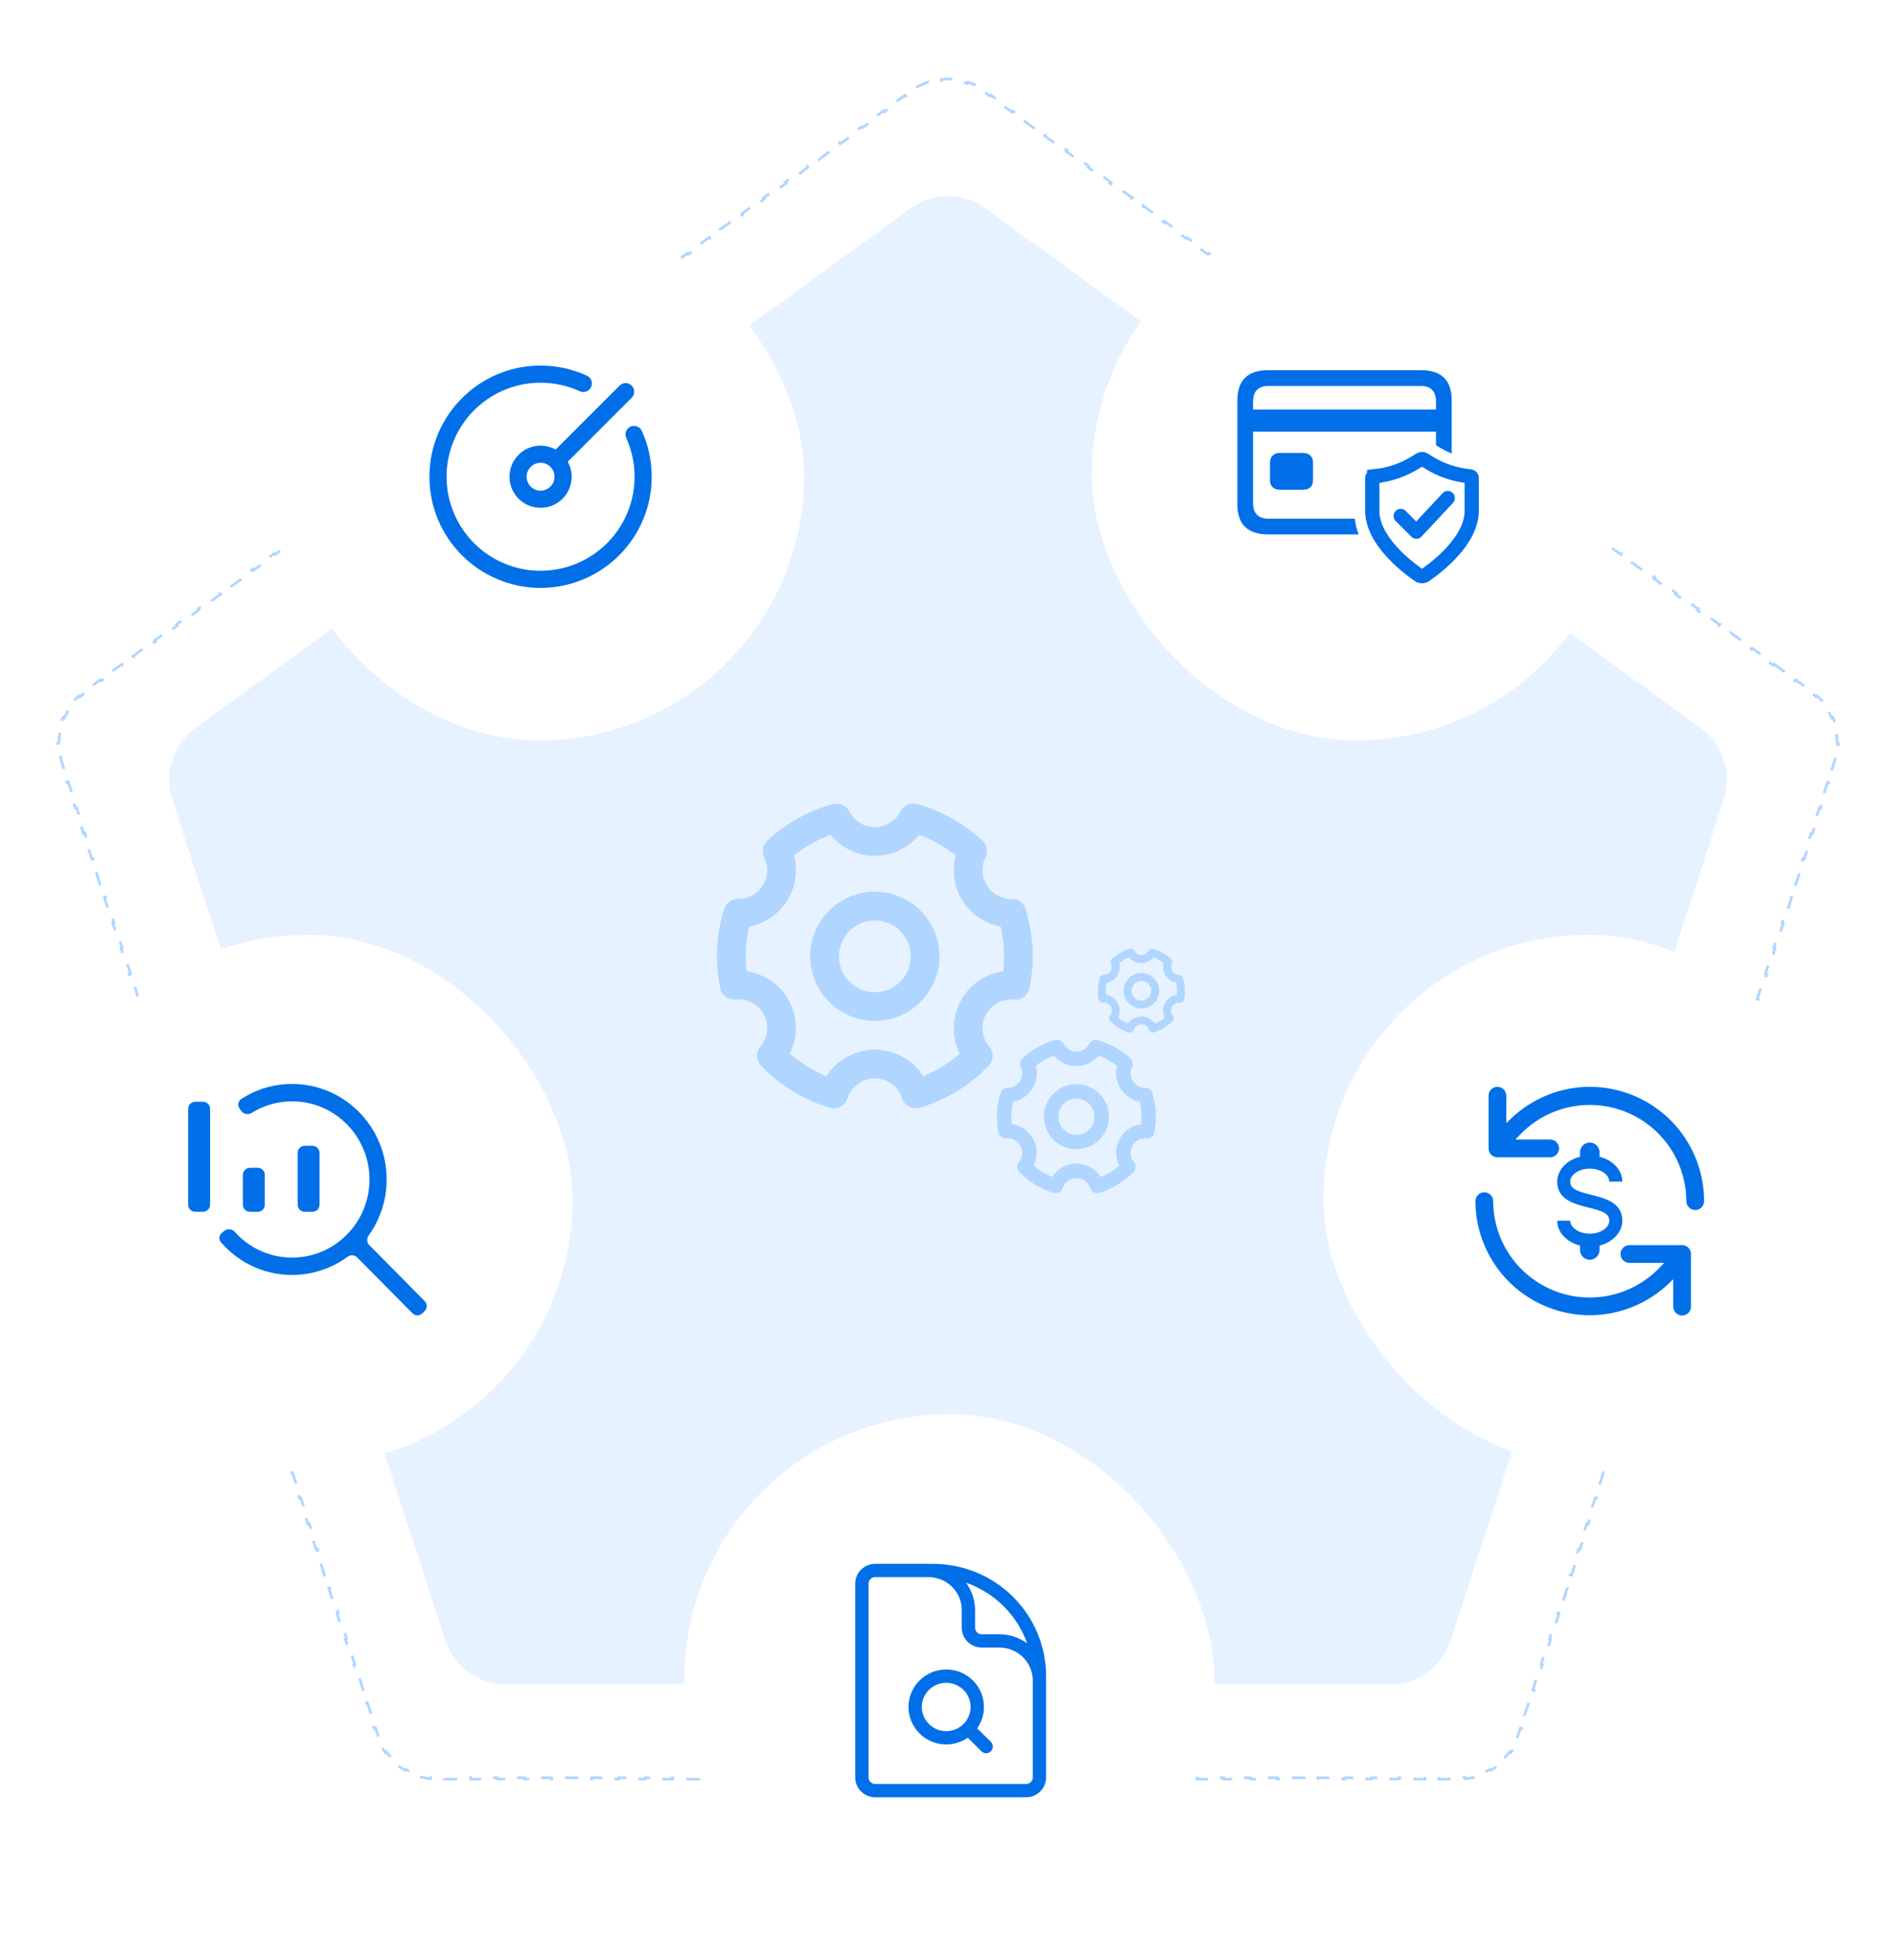 <svg width="712" height="736" viewBox="0 0 712 736" fill="none" xmlns="http://www.w3.org/2000/svg">
<g clip-path="url(#clip0_904_1514)">
<path d="M341.893 78.249C350.305 72.138 361.695 72.138 370.107 78.249L638.623 273.337C647.034 279.449 650.554 290.282 647.341 300.17L544.777 615.83C541.564 625.718 532.349 632.413 521.952 632.413H190.048C179.651 632.413 170.436 625.718 167.223 615.83L64.659 300.17C61.446 290.282 64.966 279.449 73.377 273.337L341.893 78.249Z" fill="#E6F2FF"/>
<path d="M666.176 249.356L670.26 252.322V252.323L669.966 252.728L674.05 255.694L674.343 255.29L678.427 258.257L678.134 258.662L680.176 260.146C680.845 260.632 681.483 261.149 682.088 261.693L682.422 261.321C683.683 262.455 684.804 263.707 685.779 265.05L685.376 265.343C686.346 266.678 687.167 268.106 687.831 269.599L688.286 269.396C688.968 270.928 689.488 272.527 689.837 274.167L689.35 274.271C689.69 275.87 689.864 277.507 689.864 279.157H690.363C690.363 280.816 690.191 282.487 689.838 284.146L689.35 284.042C689.18 284.838 688.968 285.632 688.712 286.419L687.933 288.819L688.407 288.973L686.848 293.774L686.372 293.62L684.812 298.421L685.287 298.574L683.728 303.375L683.253 303.222L681.693 308.022L682.168 308.176L680.607 312.977L680.133 312.823L678.573 317.624L679.048 317.777L677.488 322.578L677.014 322.424L675.453 327.225L675.928 327.379L674.368 332.179L673.894 332.025L672.334 336.826L672.809 336.979L671.249 341.78L670.774 341.627L669.214 346.428L669.689 346.582L668.129 351.382L667.654 351.229L666.095 356.029L666.569 356.183L665.01 360.983L664.535 360.83L662.975 365.631L663.449 365.784L661.89 370.585L661.415 370.432L659.855 375.231L660.33 375.386L658.77 380.187L658.295 380.032L656.735 384.833L657.21 384.987L655.65 389.787L655.176 389.634L653.616 394.435L654.091 394.588L652.531 399.39L652.056 399.235L650.496 404.036L650.971 404.189L649.411 408.99L648.937 408.837L647.377 413.638L647.852 413.792L646.291 418.592L645.816 418.438L644.257 423.239L644.731 423.393L643.172 428.193L642.697 428.04L641.137 432.84L641.611 432.994L640.052 437.795L639.577 437.641L638.018 442.441L638.492 442.595L636.933 447.396L636.458 447.242L634.897 452.043L635.373 452.197L633.812 456.997L633.338 456.844L631.778 461.645L632.253 461.798L630.693 466.6L630.218 466.445L628.658 471.246L629.133 471.399L627.573 476.2L627.099 476.047L625.539 480.847L626.014 481.001L624.453 485.802L623.979 485.647L622.419 490.448L622.894 490.603L621.334 495.402L620.859 495.249L619.3 500.05L619.774 500.203L618.215 505.005L617.739 504.851L616.18 509.651L616.654 509.805L615.095 514.605L614.62 514.452L613.06 519.253L613.535 519.407L611.975 524.207L611.5 524.054L609.94 528.854L610.415 529.008L608.855 533.809L608.381 533.654L606.82 538.455L607.295 538.609L605.735 543.41L605.261 543.256L603.701 548.057L604.176 548.21L602.616 553.012L602.142 552.857L600.581 557.658L601.057 557.812L599.496 562.612L599.021 562.459L597.462 567.26L597.937 567.413L596.377 572.215L595.901 572.061L594.342 576.861L594.816 577.015L593.257 581.815L592.782 581.662L591.223 586.463L591.697 586.616L590.137 591.417L589.662 591.264L588.103 596.063L588.577 596.218L587.018 601.019L586.543 600.864L584.982 605.665L585.458 605.82L583.898 610.62L583.423 610.466L581.863 615.267L582.338 615.42L580.778 620.221L580.304 620.067L578.743 624.868L579.219 625.022L577.658 629.822L577.184 629.669L575.624 634.47L576.099 634.623L574.539 639.425L574.063 639.271L572.504 644.071L572.979 644.225L571.419 649.025L570.944 648.872L570.164 651.271C569.908 652.059 569.614 652.825 569.283 653.569L569.739 653.771C569.05 655.321 568.206 656.775 567.23 658.117L566.828 657.824C565.858 659.159 564.754 660.38 563.539 661.474L563.873 661.844C562.626 662.966 561.266 663.955 559.813 664.794L559.564 664.362C558.15 665.18 556.646 665.851 555.077 666.361L555.23 666.836C553.653 667.349 552.01 667.701 550.323 667.878L550.271 667.382C549.462 667.467 548.642 667.51 547.814 667.51H545.291V668.01H540.243V667.51H535.195V668.01H530.147V667.51H525.1V668.01H520.052V667.51H515.004V668.01H509.956V667.51H504.908V668.01H499.861V667.51H494.813V668.01H489.766V667.51H484.718V668.01H479.67V667.51H474.622V668.01H469.574V667.51H464.526V668.01H459.479V667.51H454.432V668.01H449.384V667.51H444.336V668.01H439.288V667.51H434.24V668.01H429.192V667.51H424.145V668.01H419.097V667.51H414.049V668.01H409.001V667.51H403.954V668.01H398.906V667.51H393.858V668.01H388.811V667.51H383.763V668.01H378.715V667.51H373.667V668.01H368.619V667.51H363.571V668.01H358.524V667.51H353.477V668.01H348.429V667.51H343.381V668.01H338.333V667.51H333.285V668.01H328.237V667.51H323.189V668.01H318.142V667.51H313.095V668.01H308.047V667.51H302.999V668.01H297.951V667.51H292.903V668.01H287.855V667.51H282.808V668.01H277.76V667.51H272.712V668.01H267.664V667.51H262.617V668.01H257.569V667.51H252.521V668.01H247.474V667.51H242.426V668.01H237.378V667.51H232.33V668.01H227.282V667.51H222.234V668.01H217.187V667.51H212.139V668.01H207.092V667.51H202.044V668.01H196.996V667.51H191.948V668.01H186.9V667.51H181.853V668.01H176.805V667.51H171.757V668.01H166.709V667.51H164.186C163.358 667.51 162.538 667.467 161.729 667.382L161.676 667.878C159.989 667.701 158.346 667.349 156.769 666.836L156.923 666.361C155.354 665.851 153.85 665.18 152.436 664.362L152.186 664.794C150.733 663.955 149.373 662.966 148.126 661.844L148.461 661.474C147.246 660.38 146.142 659.159 145.172 657.824L144.769 658.117C143.793 656.775 142.949 655.321 142.26 653.771L142.717 653.569C142.386 652.825 142.092 652.059 141.836 651.271L141.056 648.871L140.58 649.025L139.021 644.225L139.496 644.071L137.936 639.271L137.46 639.425L135.9 634.623L136.376 634.47L134.816 629.669L134.341 629.822L132.78 625.022L133.257 624.868L131.696 620.067L131.221 620.221L129.661 615.42L130.137 615.267L128.577 610.466L128.101 610.62L126.541 605.819L127.018 605.665L125.457 600.864L124.981 601.019L123.422 596.218L123.897 596.063L122.338 591.264L121.862 591.417L120.302 586.617L120.777 586.463L119.218 581.662L118.742 581.815L117.183 577.015L117.658 576.861L116.099 572.061L115.622 572.215L114.062 567.413L114.538 567.26L112.979 562.459L112.503 562.612L110.942 557.812L111.419 557.658L109.859 552.857L109.383 553.012L107.823 548.211L108.299 548.057L106.739 543.256L106.264 543.41L104.704 538.609L105.18 538.455L103.619 533.655L103.144 533.809L101.584 529.008L102.06 528.854L100.5 524.054L100.024 524.207L98.464 519.407L98.94 519.253L97.38 514.452L96.904 514.605L95.345 509.805L95.82 509.651L94.261 504.851L93.784 505.005L92.225 500.204L92.7 500.05L91.141 495.249L90.665 495.403L89.106 490.603L89.581 490.448L88.022 485.647L87.546 485.802L85.985 481.001L86.461 480.848L84.901 476.047L84.426 476.2L82.866 471.399L83.342 471.246L81.782 466.445L81.306 466.6L79.746 461.798L80.222 461.645L78.662 456.844L78.186 456.997L76.626 452.197L77.103 452.043L75.542 447.242L75.066 447.396L73.507 442.596L73.982 442.441L72.423 437.641L71.947 437.795L70.388 432.994L70.863 432.84L69.303 428.04L68.827 428.193L67.268 423.393L67.743 423.239L66.184 418.438L65.708 418.592L64.147 413.792L64.624 413.638L63.063 408.837L62.588 408.99L61.028 404.189L61.504 404.036L59.944 399.235L59.468 399.39L57.908 394.588L58.384 394.435L56.824 389.634L56.349 389.787L54.789 384.987L55.265 384.833L53.705 380.032L53.23 380.187L51.669 375.386L52.145 375.232L50.585 370.432L50.109 370.585L48.55 365.784L49.025 365.631L47.465 360.83L46.989 360.984L45.43 356.183L45.905 356.029L44.346 351.229L43.87 351.382L42.31 346.582L42.786 346.428L41.226 341.627L40.75 341.78L39.19 336.979L39.666 336.826L38.106 332.025L37.631 332.179L36.071 327.379L36.546 327.225L34.986 322.424L34.511 322.578L32.951 317.777L33.427 317.623L31.867 312.823L31.392 312.977L29.831 308.176L30.307 308.022L28.747 303.222L28.271 303.375L26.712 298.574L27.188 298.421L25.628 293.62L25.151 293.774L23.592 288.973L24.067 288.819L23.288 286.419L23.105 285.827C22.929 285.235 22.778 284.639 22.65 284.042L22.161 284.146C21.808 282.487 21.637 280.816 21.637 279.157H22.136C22.136 277.507 22.31 275.87 22.65 274.271L22.162 274.167C22.511 272.527 23.031 270.927 23.713 269.396L24.169 269.599C24.833 268.106 25.654 266.678 26.624 265.343L26.22 265.05C27.195 263.707 28.317 262.455 29.577 261.321L29.912 261.693C30.366 261.285 30.838 260.892 31.328 260.516L31.824 260.146L33.866 258.662L33.572 258.257L37.656 255.29L37.95 255.694L42.034 252.728L41.74 252.323L41.739 252.322L45.823 249.355L46.117 249.761L50.201 246.794L49.907 246.39L49.906 246.389L53.991 243.422L54.285 243.827L58.369 240.859L58.075 240.455L62.158 237.488L62.452 237.893L66.536 234.926L66.242 234.521L70.325 231.554L70.62 231.959L74.704 228.992L74.41 228.587L78.493 225.62L78.787 226.024L82.871 223.058L82.577 222.653L86.66 219.686L86.955 220.091L91.038 217.124L90.744 216.72L94.828 213.752L95.122 214.157L99.206 211.189L98.912 210.785L102.995 207.817L103.29 208.223L107.373 205.256L107.079 204.852L111.162 201.884L111.163 201.885L111.457 202.289L115.541 199.322L115.247 198.917L119.33 195.949L119.331 195.95L119.625 196.354L123.708 193.388L123.414 192.983L127.497 190.016L127.498 190.017L127.792 190.421L131.876 187.454L131.581 187.049L135.665 184.082L135.959 184.487L140.043 181.52L139.749 181.115L143.833 178.148L144.127 178.553L148.211 175.586L147.916 175.181L151.999 172.214L152 172.215L152.294 172.619L156.378 169.652L156.084 169.247L160.168 166.28L160.462 166.685L164.545 163.718L164.251 163.312L168.335 160.347L168.629 160.751L172.713 157.784L172.418 157.379L176.503 154.412L176.797 154.817L180.88 151.85L180.586 151.445L184.67 148.479L184.964 148.883L189.048 145.916L188.753 145.511L192.837 142.544L193.132 142.949L197.215 139.982L196.921 139.577L201.005 136.61L201.299 137.015L205.383 134.048L205.089 133.644L205.088 133.643L209.172 130.677L209.466 131.081L213.55 128.114L213.256 127.71L213.255 127.709L217.34 124.742L217.634 125.147L221.718 122.18L221.424 121.775L225.507 118.809L225.801 119.213L229.885 116.246L229.591 115.842L229.59 115.841L233.674 112.874L233.969 113.279L238.052 110.312L237.758 109.907L241.842 106.94L242.136 107.345L246.22 104.378L245.926 103.974L250.009 101.006L250.304 101.411L254.387 98.444L254.093 98.04L258.177 95.072L258.471 95.478L262.555 92.51L262.261 92.106L266.344 89.138L266.639 89.543L270.722 86.576L270.428 86.172L274.511 83.204L274.512 83.205L274.806 83.609L278.89 80.643L278.596 80.237L282.679 77.269L282.68 77.27L282.974 77.675L287.057 74.708L286.763 74.304L290.846 71.336L290.847 71.337L291.141 71.741L295.225 68.774L294.93 68.369L299.014 65.402L299.308 65.808L303.392 62.84L303.098 62.435L307.181 59.468L307.476 59.873L311.56 56.906L311.265 56.501L315.349 53.534L315.643 53.94L319.727 50.972L319.433 50.567L323.517 47.601L323.811 48.005L327.895 45.038L327.6 44.633L331.684 41.667L331.978 42.071L336.062 39.105L335.768 38.699L339.852 35.732L340.146 36.137L342.188 34.653C342.857 34.167 343.545 33.72 344.25 33.312L344 32.88C345.468 32.032 347.005 31.351 348.583 30.839L348.737 31.314C350.306 30.805 351.918 30.464 353.543 30.294L353.491 29.798C355.159 29.623 356.84 29.623 358.508 29.798L358.457 30.294C360.082 30.464 361.694 30.805 363.263 31.314L363.416 30.839C364.994 31.351 366.531 32.032 367.999 32.88L367.75 33.312C368.455 33.72 369.143 34.167 369.812 34.653L371.854 36.138L372.147 35.732L376.232 38.699L375.938 39.105L380.022 42.071L380.315 41.667L384.399 44.633L384.106 45.038L388.189 48.005L388.482 47.601L392.566 50.567L392.273 50.973L396.357 53.94L396.651 53.535V53.534L400.734 56.501L400.44 56.906L404.524 59.873L404.818 59.468L408.901 62.435L408.608 62.84L412.692 65.808L412.985 65.402L417.069 68.369L416.775 68.774L420.859 71.741L421.153 71.337V71.336L425.236 74.304H425.237L424.943 74.708L429.026 77.675L429.32 77.27V77.269L433.403 80.237H433.404L433.11 80.643L437.194 83.609L437.488 83.205V83.204L441.571 86.172H441.572L441.278 86.576L445.361 89.543L445.655 89.138L449.738 92.106H449.739L449.445 92.51L453.529 95.478L453.822 95.072L457.906 98.04H457.907L457.613 98.444L461.696 101.411L461.99 101.006L466.073 103.974H466.074L465.78 104.378L469.864 107.345L470.157 106.94L474.24 109.907H474.241L473.947 110.312L478.031 113.279L478.325 112.874L482.409 115.841V115.842L482.115 116.246L486.199 119.213L486.492 118.809L490.575 121.775H490.576L490.282 122.18L494.366 125.147L494.659 124.742L498.744 127.709V127.71L498.45 128.114L502.534 131.081L502.827 130.676L506.911 133.643L506.617 134.048L510.701 137.015L510.994 136.61L515.078 139.577L514.785 139.982L518.868 142.949L519.162 142.544L523.246 145.511L522.952 145.916L527.036 148.883L527.329 148.479L531.413 151.445L531.12 151.85L535.203 154.817L535.496 154.412L539.581 157.379V157.38L539.287 157.784L543.371 160.751L543.664 160.347L547.748 163.312L547.454 163.718L551.538 166.685L551.831 166.28L555.915 169.247L555.622 169.652L559.706 172.619L560 172.215V172.214L564.083 175.181L563.789 175.586L567.873 178.553L568.166 178.148L572.25 181.115L571.957 181.52L576.04 184.487L576.333 184.082L580.418 187.049L580.124 187.454L584.208 190.421L584.502 190.017V190.016L588.585 192.983H588.586L588.292 193.388L592.375 196.354L592.669 195.95V195.949L596.752 198.917L596.459 199.322L600.543 202.289L600.837 201.885V201.884L604.92 204.852H604.921L604.627 205.256L608.71 208.223L609.004 207.817L613.087 210.785H613.088L612.794 211.189L616.878 214.157L617.171 213.752L621.255 216.72H621.256L620.962 217.124L625.045 220.091L625.339 219.686L629.422 222.653H629.423L629.129 223.058L633.213 226.024L633.506 225.62L637.589 228.587H637.59L637.296 228.992L641.38 231.959L641.674 231.554L645.757 234.521H645.758L645.464 234.926L649.548 237.893L649.841 237.488L653.924 240.455H653.925L653.631 240.859L657.715 243.827L658.008 243.422L662.093 246.389V246.39L661.799 246.794L665.883 249.761L666.176 249.356Z" stroke="#B0D6FF" stroke-dasharray="5 5"/>
<path fill-rule="evenodd" clip-rule="evenodd" d="M318.921 304.662C317.758 302.377 315.146 301.228 312.676 301.914C303.522 304.454 295.115 309.16 288.163 315.634C286.422 317.255 285.949 319.825 287 321.96C287.809 323.604 288.186 325.427 288.095 327.257C288.004 329.087 287.448 330.863 286.48 332.419C285.511 333.975 284.162 335.258 282.56 336.147C280.958 337.036 279.154 337.503 277.322 337.502H277.096C274.742 337.502 272.66 339.029 271.954 341.275C270.184 346.898 269.237 352.879 269.236 359.064C269.234 363.074 269.638 367.073 270.44 371.002C270.993 373.71 273.505 375.561 276.256 375.287C278.39 375.075 280.54 375.504 282.43 376.52C284.32 377.536 285.863 379.093 286.863 380.991C287.863 382.889 288.274 385.043 288.043 387.176C287.812 389.309 286.95 391.324 285.567 392.965C283.788 395.074 283.89 398.185 285.801 400.175C292.894 407.554 301.776 412.972 311.584 415.9C314.395 416.74 317.362 415.176 318.259 412.382C318.957 410.206 320.328 408.308 322.174 406.961C324.02 405.614 326.247 404.889 328.532 404.889C330.817 404.889 333.043 405.614 334.89 406.961C336.736 408.308 338.107 410.206 338.805 412.382C339.701 415.176 342.668 416.739 345.48 415.9C355.287 412.973 364.169 407.556 371.262 400.178C373.174 398.188 373.275 395.077 371.497 392.967C370.114 391.327 369.252 389.311 369.021 387.178C368.79 385.045 369.201 382.892 370.201 380.994C371.2 379.095 372.744 377.539 374.634 376.523C376.523 375.506 378.673 375.077 380.808 375.29C383.559 375.564 386.071 373.713 386.624 371.005C387.412 367.145 387.827 363.152 387.827 359.069C387.833 353.036 386.917 347.037 385.111 341.28C384.398 339.005 382.275 337.469 379.89 337.503C378.045 337.529 376.224 337.082 374.602 336.203C372.979 335.324 371.609 334.044 370.623 332.484C369.637 330.925 369.068 329.138 368.97 327.295C368.872 325.453 369.248 323.616 370.064 321.96C371.115 319.826 370.642 317.255 368.901 315.634C361.949 309.16 353.541 304.454 344.388 301.914C341.917 301.228 339.306 302.377 338.143 304.662C337.24 306.434 335.864 307.922 334.169 308.961C332.473 310 330.52 310.55 328.53 310.55C326.541 310.55 324.591 310 322.895 308.961C321.199 307.922 319.824 306.434 318.921 304.662ZM298.863 327.792C298.973 325.57 298.739 323.352 298.175 321.217C302.294 317.907 306.926 315.294 311.887 313.481C313.401 315.317 315.215 316.899 317.262 318.154C320.606 320.203 324.447 321.3 328.366 321.33C328.422 321.331 328.478 321.331 328.533 321.331C332.51 321.331 336.41 320.232 339.801 318.154C341.849 316.899 343.663 315.317 345.176 313.481C350.138 315.294 354.77 317.907 358.888 321.217C358.318 323.376 358.084 325.62 358.204 327.868C358.4 331.553 359.538 335.126 361.511 338.246C363.483 341.365 366.223 343.926 369.468 345.683C371.444 346.753 373.567 347.504 375.759 347.915C376.617 351.564 377.05 355.308 377.046 359.064C377.046 360.96 376.938 362.83 376.727 364.667C374.22 365.021 371.781 365.815 369.528 367.027C365.749 369.059 362.662 372.173 360.662 375.969C358.662 379.766 357.841 384.073 358.303 388.339C358.578 390.886 359.304 393.35 360.433 395.62C356.359 399.179 351.719 402.032 346.705 404.059C345.27 401.814 343.422 399.84 341.243 398.251C337.551 395.558 333.101 394.108 328.532 394.108C323.963 394.108 319.512 395.558 315.821 398.251C313.642 399.84 311.794 401.813 310.359 404.059C305.345 402.031 300.704 399.178 296.63 395.618C297.759 393.348 298.485 390.884 298.761 388.336C299.223 384.07 298.401 379.763 296.402 375.967C294.402 372.17 291.315 369.057 287.536 367.024C285.282 365.813 282.844 365.018 280.337 364.665C280.123 362.808 280.016 360.936 280.017 359.064C280.017 355.221 280.462 351.488 281.303 347.913C283.57 347.488 285.762 346.7 287.793 345.573C290.997 343.794 293.695 341.228 295.632 338.117C297.569 335.006 298.681 331.452 298.863 327.792ZM328.532 334.807C322.098 334.807 315.928 337.363 311.379 341.912C306.83 346.461 304.275 352.631 304.275 359.064C304.275 365.498 306.83 371.668 311.379 376.217C315.928 380.766 322.098 383.321 328.532 383.321C331.717 383.321 334.872 382.694 337.815 381.475C340.758 380.256 343.432 378.469 345.684 376.217C347.937 373.964 349.724 371.29 350.943 368.347C352.162 365.404 352.789 362.25 352.789 359.064C352.789 355.879 352.162 352.724 350.943 349.781C349.724 346.838 347.937 344.164 345.684 341.912C343.432 339.659 340.758 337.873 337.815 336.653C334.872 335.434 331.717 334.807 328.532 334.807ZM319.003 349.535C321.53 347.008 324.958 345.588 328.532 345.588C330.302 345.588 332.054 345.937 333.689 346.614C335.324 347.291 336.81 348.284 338.061 349.535C339.312 350.786 340.305 352.272 340.982 353.907C341.659 355.542 342.008 357.295 342.008 359.064C342.008 360.834 341.659 362.586 340.982 364.221C340.305 365.856 339.312 367.342 338.061 368.593C336.81 369.845 335.324 370.837 333.689 371.515C332.054 372.192 330.302 372.54 328.532 372.54C324.958 372.54 321.53 371.121 319.003 368.593C316.475 366.066 315.056 362.638 315.056 359.064C315.056 355.49 316.475 352.062 319.003 349.535Z" fill="#B0D6FF"/>
<g clip-path="url(#clip1_904_1514)">
<path fill-rule="evenodd" clip-rule="evenodd" d="M399.386 391.894C398.8 390.744 397.486 390.166 396.243 390.511C391.635 391.79 387.403 394.159 383.904 397.417C383.027 398.233 382.789 399.527 383.318 400.601C383.726 401.429 383.915 402.347 383.87 403.268C383.824 404.189 383.544 405.083 383.056 405.866C382.569 406.649 381.89 407.295 381.084 407.743C380.277 408.19 379.369 408.425 378.447 408.425H378.333C377.148 408.425 376.1 409.194 375.745 410.324C374.854 413.155 374.377 416.165 374.377 419.278C374.376 421.296 374.579 423.31 374.983 425.287C375.261 426.65 376.525 427.582 377.91 427.444C378.985 427.337 380.067 427.553 381.018 428.065C381.969 428.576 382.746 429.36 383.249 430.315C383.753 431.271 383.96 432.355 383.843 433.428C383.727 434.502 383.293 435.517 382.597 436.342C381.702 437.404 381.753 438.97 382.715 439.971C386.285 443.686 390.756 446.413 395.693 447.887C397.108 448.309 398.601 447.522 399.053 446.116C399.404 445.021 400.094 444.065 401.023 443.387C401.953 442.71 403.073 442.344 404.224 442.344C405.374 442.344 406.495 442.71 407.424 443.387C408.353 444.065 409.043 445.021 409.395 446.116C409.846 447.522 411.339 448.309 412.754 447.887C417.691 446.413 422.162 443.687 425.732 439.973C426.695 438.972 426.746 437.405 425.85 436.344C425.154 435.518 424.72 434.503 424.604 433.43C424.488 432.356 424.695 431.272 425.198 430.317C425.701 429.361 426.478 428.577 427.429 428.066C428.38 427.555 429.463 427.339 430.537 427.446C431.922 427.584 433.186 426.652 433.465 425.289C433.862 423.346 434.07 421.336 434.07 419.281C434.073 416.244 433.612 413.224 432.703 410.326C432.344 409.181 431.275 408.408 430.075 408.425C429.147 408.439 428.23 408.213 427.413 407.771C426.596 407.329 425.907 406.684 425.411 405.899C424.914 405.114 424.628 404.215 424.578 403.287C424.529 402.36 424.719 401.435 425.129 400.602C425.658 399.527 425.42 398.233 424.544 397.417C421.044 394.159 416.812 391.79 412.205 390.511C410.961 390.166 409.647 390.744 409.061 391.894C408.607 392.787 407.915 393.536 407.061 394.059C406.207 394.582 405.224 394.858 404.223 394.858C403.222 394.858 402.24 394.582 401.386 394.059C400.533 393.536 399.84 392.787 399.386 391.894ZM389.29 403.537C389.345 402.419 389.227 401.302 388.943 400.228C391.017 398.562 393.348 397.246 395.846 396.333C396.607 397.258 397.52 398.054 398.551 398.686C400.234 399.717 402.168 400.27 404.14 400.285C404.168 400.285 404.196 400.285 404.224 400.285C406.226 400.285 408.189 399.732 409.896 398.686C410.927 398.054 411.84 397.258 412.602 396.333C415.099 397.246 417.431 398.562 419.504 400.228C419.217 401.315 419.099 402.444 419.159 403.575C419.258 405.43 419.831 407.229 420.824 408.799C421.817 410.369 423.196 411.658 424.829 412.543C425.824 413.082 426.892 413.459 427.996 413.666C428.427 415.503 428.645 417.388 428.644 419.278C428.644 420.233 428.589 421.174 428.483 422.099C427.221 422.277 425.994 422.677 424.859 423.286C422.957 424.309 421.403 425.877 420.397 427.788C419.39 429.699 418.976 431.866 419.209 434.014C419.348 435.296 419.713 436.536 420.282 437.679C418.231 439.47 415.895 440.906 413.371 441.927C412.649 440.796 411.719 439.803 410.622 439.003C408.764 437.648 406.523 436.918 404.224 436.918C401.924 436.918 399.684 437.648 397.826 439.003C396.729 439.803 395.799 440.796 395.076 441.926C392.552 440.906 390.216 439.47 388.166 437.678C388.734 436.535 389.1 435.295 389.238 434.012C389.471 431.865 389.057 429.697 388.051 427.786C387.044 425.875 385.49 424.308 383.588 423.285C382.454 422.675 381.226 422.275 379.964 422.097C379.857 421.163 379.803 420.22 379.804 419.278C379.804 417.344 380.028 415.465 380.451 413.665C381.592 413.451 382.695 413.055 383.718 412.487C385.331 411.592 386.688 410.3 387.663 408.734C388.638 407.168 389.198 405.38 389.29 403.537ZM404.224 407.068C400.985 407.068 397.88 408.355 395.59 410.644C393.3 412.934 392.014 416.04 392.014 419.278C392.014 422.517 393.3 425.622 395.59 427.912C397.88 430.202 400.985 431.488 404.224 431.488C405.827 431.488 407.415 431.172 408.896 430.559C410.378 429.945 411.724 429.046 412.857 427.912C413.991 426.778 414.891 425.432 415.504 423.951C416.118 422.469 416.434 420.882 416.434 419.278C416.434 417.675 416.118 416.087 415.504 414.606C414.891 413.124 413.991 411.778 412.857 410.644C411.724 409.511 410.378 408.611 408.896 407.998C407.415 407.384 405.827 407.068 404.224 407.068ZM399.427 414.482C400.699 413.21 402.425 412.495 404.224 412.495C405.114 412.495 405.997 412.67 406.82 413.011C407.643 413.352 408.39 413.852 409.02 414.482C409.65 415.112 410.15 415.859 410.491 416.682C410.832 417.505 411.007 418.387 411.007 419.278C411.007 420.169 410.832 421.051 410.491 421.874C410.15 422.697 409.65 423.445 409.02 424.075C408.39 424.705 407.643 425.204 406.82 425.545C405.997 425.886 405.114 426.062 404.224 426.062C402.425 426.062 400.699 425.347 399.427 424.075C398.155 422.803 397.44 421.077 397.44 419.278C397.44 417.479 398.155 415.754 399.427 414.482Z" fill="#B0D6FF"/>
</g>
<path fill-rule="evenodd" clip-rule="evenodd" d="M425.984 357.031C425.664 356.402 424.945 356.086 424.266 356.275C421.747 356.974 419.433 358.269 417.52 360.05C417.041 360.496 416.911 361.204 417.2 361.791C417.423 362.243 417.527 362.745 417.502 363.248C417.477 363.752 417.324 364.241 417.057 364.669C416.791 365.097 416.42 365.45 415.979 365.695C415.538 365.94 415.042 366.068 414.537 366.068H414.475C413.827 366.068 413.255 366.488 413.06 367.106C412.573 368.653 412.313 370.299 412.313 372.001C412.312 373.104 412.423 374.205 412.644 375.286C412.796 376.031 413.487 376.54 414.244 376.465C414.831 376.406 415.423 376.524 415.943 376.804C416.463 377.084 416.888 377.512 417.163 378.034C417.438 378.557 417.551 379.149 417.487 379.736C417.424 380.323 417.187 380.878 416.806 381.329C416.317 381.91 416.345 382.766 416.871 383.313C418.822 385.344 421.266 386.834 423.965 387.64C424.739 387.871 425.555 387.441 425.802 386.672C425.994 386.073 426.371 385.551 426.879 385.181C427.387 384.81 428 384.61 428.629 384.61C429.258 384.61 429.87 384.81 430.378 385.181C430.886 385.551 431.263 386.073 431.456 386.672C431.702 387.441 432.519 387.871 433.292 387.64C435.991 386.835 438.435 385.344 440.387 383.314C440.913 382.767 440.941 381.91 440.451 381.33C440.071 380.879 439.834 380.324 439.77 379.737C439.706 379.15 439.819 378.557 440.095 378.035C440.37 377.513 440.794 377.084 441.314 376.805C441.834 376.525 442.426 376.407 443.013 376.466C443.77 376.541 444.462 376.032 444.614 375.287C444.831 374.225 444.945 373.126 444.945 372.002C444.946 370.342 444.694 368.691 444.198 367.107C444.001 366.481 443.417 366.058 442.761 366.068C442.253 366.075 441.752 365.952 441.306 365.71C440.859 365.468 440.482 365.116 440.211 364.687C439.94 364.258 439.783 363.766 439.756 363.259C439.729 362.752 439.833 362.247 440.057 361.791C440.346 361.204 440.216 360.496 439.737 360.05C437.824 358.269 435.51 356.974 432.992 356.275C432.312 356.086 431.593 356.402 431.273 357.031C431.025 357.519 430.646 357.928 430.18 358.214C429.713 358.5 429.176 358.651 428.628 358.651C428.081 358.651 427.544 358.5 427.078 358.214C426.611 357.928 426.233 357.519 425.984 357.031ZM420.465 363.396C420.495 362.784 420.431 362.174 420.275 361.587C421.409 360.676 422.683 359.957 424.049 359.458C424.465 359.963 424.964 360.398 425.528 360.744C426.448 361.307 427.505 361.609 428.583 361.618C428.598 361.618 428.614 361.618 428.629 361.618C429.723 361.618 430.797 361.315 431.73 360.744C432.293 360.398 432.792 359.963 433.209 359.458C434.574 359.957 435.849 360.676 436.982 361.587C436.825 362.181 436.761 362.798 436.794 363.417C436.847 364.431 437.161 365.414 437.703 366.272C438.246 367.131 439 367.835 439.893 368.319C440.437 368.613 441.021 368.82 441.624 368.933C441.86 369.937 441.979 370.967 441.978 372.001C441.978 372.523 441.948 373.037 441.89 373.543C441.201 373.64 440.53 373.859 439.91 374.192C438.87 374.751 438.02 375.608 437.47 376.653C436.92 377.697 436.694 378.882 436.821 380.056C436.897 380.757 437.096 381.435 437.407 382.06C436.286 383.039 435.009 383.824 433.629 384.382C433.234 383.764 432.726 383.221 432.126 382.784C431.111 382.043 429.886 381.644 428.629 381.644C427.372 381.644 426.147 382.043 425.131 382.784C424.532 383.221 424.023 383.764 423.628 384.382C422.248 383.824 420.971 383.039 419.85 382.059C420.161 381.435 420.361 380.757 420.437 380.056C420.564 378.882 420.338 377.697 419.788 376.652C419.237 375.607 418.388 374.75 417.348 374.191C416.728 373.858 416.057 373.639 415.367 373.542C415.308 373.031 415.279 372.516 415.279 372.001C415.279 370.943 415.401 369.916 415.633 368.933C416.257 368.816 416.86 368.599 417.419 368.288C418.3 367.799 419.043 367.093 419.576 366.237C420.109 365.381 420.415 364.403 420.465 363.396ZM428.629 365.326C426.858 365.326 425.161 366.029 423.909 367.281C422.657 368.533 421.954 370.231 421.954 372.001C421.954 373.771 422.657 375.469 423.909 376.721C425.161 377.972 426.858 378.676 428.629 378.676C429.505 378.676 430.373 378.503 431.183 378.168C431.993 377.832 432.729 377.34 433.349 376.721C433.968 376.101 434.46 375.365 434.795 374.555C435.131 373.745 435.304 372.877 435.304 372.001C435.304 371.124 435.131 370.256 434.795 369.447C434.46 368.637 433.968 367.901 433.349 367.281C432.729 366.661 431.993 366.17 431.183 365.834C430.373 365.499 429.505 365.326 428.629 365.326ZM426.007 369.379C426.702 368.683 427.645 368.293 428.629 368.293C429.116 368.293 429.598 368.389 430.048 368.575C430.498 368.761 430.906 369.034 431.251 369.379C431.595 369.723 431.868 370.132 432.055 370.582C432.241 371.032 432.337 371.514 432.337 372.001C432.337 372.488 432.241 372.97 432.055 373.42C431.868 373.87 431.595 374.279 431.251 374.623C430.906 374.967 430.498 375.24 430.048 375.427C429.598 375.613 429.116 375.709 428.629 375.709C427.645 375.709 426.702 375.318 426.007 374.623C425.311 373.928 424.92 372.984 424.92 372.001C424.92 371.017 425.311 370.074 426.007 369.379Z" fill="#B0D6FF"/>
<g filter="url(#filter0_d_904_1514)">
<rect x="103" y="79" width="199" height="199" rx="99.5" fill="white"/>
<path d="M202.999 137.466C209.135 137.466 214.963 138.798 220.214 141.193C220.588 141.349 220.927 141.578 221.211 141.867C221.495 142.156 221.717 142.5 221.865 142.877C222.013 143.254 222.084 143.657 222.073 144.062C222.062 144.466 221.971 144.865 221.803 145.233C221.635 145.602 221.394 145.932 221.096 146.206C220.797 146.48 220.446 146.691 220.064 146.826C219.683 146.961 219.277 147.019 218.873 146.994C218.469 146.97 218.073 146.863 217.711 146.683V146.682C213.091 144.582 208.074 143.498 202.999 143.502C195.979 143.502 189.116 145.584 183.278 149.484C177.441 153.385 172.891 158.929 170.204 165.415C167.517 171.901 166.815 179.039 168.185 185.925C169.554 192.81 172.935 199.135 177.899 204.1C182.864 209.064 189.189 212.445 196.074 213.814C202.96 215.184 210.097 214.481 216.583 211.794C223.069 209.107 228.613 204.558 232.514 198.721C236.414 192.883 238.496 186.02 238.496 178.999C238.496 173.745 237.356 168.761 235.312 164.281L235.311 164.275C235.01 163.553 235.002 162.741 235.288 162.013C235.574 161.284 236.133 160.696 236.845 160.371C237.557 160.046 238.368 160.011 239.105 160.272C239.843 160.534 240.45 161.071 240.799 161.771L240.802 161.777V161.778C243.203 167.027 244.532 172.86 244.532 178.999C244.532 201.937 225.937 220.532 202.999 220.532C180.061 220.532 161.466 201.937 161.466 178.999C161.466 156.062 180.062 137.466 202.999 137.466ZM234.938 144.044C235.738 144.044 236.505 144.362 237.071 144.927C237.636 145.493 237.954 146.26 237.954 147.06C237.954 147.859 237.636 148.626 237.071 149.192V149.193L212.961 173.307C214.32 175.683 214.786 178.467 214.271 181.159C213.745 183.902 212.237 186.359 210.029 188.069C207.822 189.779 205.066 190.625 202.279 190.449C199.492 190.273 196.865 189.087 194.891 187.112C192.916 185.138 191.729 182.511 191.553 179.724C191.377 176.937 192.223 174.181 193.934 171.974C195.644 169.766 198.1 168.257 200.843 167.731C203.534 167.216 206.318 167.683 208.694 169.041L232.806 144.927C233.372 144.362 234.139 144.044 234.938 144.044ZM202.999 173.562C201.557 173.563 200.175 174.136 199.155 175.155C198.136 176.175 197.563 177.557 197.562 178.999C197.562 180.441 198.136 181.824 199.155 182.844C200.175 183.863 201.557 184.435 202.999 184.436C204.441 184.436 205.824 183.863 206.844 182.844C207.863 181.824 208.436 180.441 208.436 178.999C208.435 177.557 207.863 176.175 206.844 175.155C205.824 174.136 204.441 173.562 202.999 173.562Z" fill="#006FE8" stroke="#006FE8" stroke-width="0.4"/>
</g>
<g filter="url(#filter1_d_904_1514)">
<rect x="257" y="531" width="199" height="199" rx="99.5" fill="white"/>
<path d="M390.333 642.573V630.999C390.333 627.053 388.752 623.268 385.939 620.478C383.126 617.687 379.311 616.119 375.333 616.119H368.666C367.34 616.119 366.068 615.597 365.13 614.667C364.193 613.736 363.666 612.475 363.666 611.159V604.546C363.666 600.6 362.086 596.815 359.273 594.024C356.46 591.234 352.644 589.666 348.666 589.666H340.333M363.582 649.102L370.333 655.799M363.582 649.102C364.665 648.028 365.525 646.752 366.111 645.348C366.698 643.944 366.999 642.439 366.999 640.919C366.999 637.85 365.77 634.906 363.582 632.736C361.394 630.565 358.427 629.346 355.333 629.346C352.238 629.346 349.271 630.565 347.083 632.736C344.895 634.906 343.666 637.85 343.666 640.919C343.666 642.439 343.968 643.944 344.554 645.348C345.14 646.752 346 648.028 347.083 649.103C348.166 650.178 349.453 651.03 350.868 651.612C352.284 652.193 353.801 652.493 355.333 652.493C356.865 652.493 358.382 652.193 359.797 651.612C361.213 651.03 362.498 650.177 363.582 649.102ZM350.333 589.666H328.666C325.906 589.666 323.666 591.888 323.666 594.626V667.373C323.666 670.111 325.906 672.333 328.666 672.333H385.333C388.093 672.333 390.333 670.111 390.333 667.373V629.346C390.333 618.822 386.118 608.729 378.617 601.288C371.115 593.847 360.941 589.666 350.333 589.666Z" stroke="#006FE8" stroke-width="5" stroke-linecap="round" stroke-linejoin="round"/>
</g>
<g filter="url(#filter2_d_904_1514)">
<rect x="410" y="79" width="199" height="199" rx="99.5" fill="white"/>
<path d="M533.651 139C541.311 139 545.162 142.813 545.162 150.363V170.31C543.409 169.552 541.716 168.676 540.1 167.686L539.26 167.173V162.093H470.57V188.998C470.57 192.809 472.622 194.753 476.287 194.753L508.778 194.752C508.989 196.779 509.495 198.751 510.216 200.651H476.178C468.516 200.651 464.668 196.877 464.668 189.326V150.363C464.668 142.813 468.518 139 476.178 139H533.651ZM489.483 170.083C491.646 170.083 493.076 171.55 493.076 173.602V180.383C493.076 182.472 491.646 183.901 489.483 183.901H480.502C478.339 183.901 476.91 182.472 476.91 180.383V173.602C476.91 171.55 478.339 170.083 480.502 170.083H489.483ZM476.287 144.903C472.623 144.903 470.57 146.883 470.57 150.695V153.772H539.26V150.695C539.26 146.883 537.206 144.903 533.578 144.903H476.287Z" fill="#006FE8"/>
<path d="M515.333 179.367C515.333 179.305 515.355 179.205 515.464 179.094C515.578 178.977 515.776 178.866 516.037 178.841L516.036 178.84C521.607 178.313 526.959 176.513 531.605 173.587L533.285 172.532L533.288 172.529C533.479 172.409 533.727 172.333 533.999 172.333C534.271 172.333 534.52 172.409 534.711 172.529L534.717 172.533L536.391 173.582V173.583C541.039 176.511 546.395 178.313 551.969 178.839H551.973C552.537 178.891 552.666 179.264 552.666 179.371V191.849C552.666 197.287 549.522 202.513 545.661 206.849V206.85C541.828 211.156 537.425 214.432 535.193 215.969L535.184 215.976C534.865 216.197 534.449 216.333 533.999 216.333C533.55 216.333 533.134 216.197 532.815 215.976L532.808 215.97L531.873 215.312C529.481 213.595 525.693 210.618 522.339 206.848L522.337 206.846C518.477 202.513 515.333 197.287 515.333 191.847V179.367Z" stroke="#006FE8" stroke-width="5.333"/>
<path d="M526 193.737L531.895 199.632L543.684 187" stroke="#006FE8" stroke-width="5.333" stroke-linecap="round" stroke-linejoin="round"/>
</g>
<g filter="url(#filter3_d_904_1514)">
<rect x="497" y="351" width="199" height="199" rx="99.5" fill="white"/>
<path d="M557.402 447.669C558.286 447.669 559.133 448.02 559.758 448.645C560.384 449.27 560.735 450.118 560.735 451.002V451.005C560.754 458.237 562.935 465.3 566.998 471.283C571.061 477.267 576.821 481.899 583.537 484.584C590.253 487.269 597.618 487.886 604.687 486.354C611.755 484.821 618.205 481.209 623.205 475.984L624.932 474.179H611.874C610.99 474.179 610.143 473.828 609.518 473.202C608.892 472.577 608.541 471.73 608.541 470.846C608.541 469.962 608.893 469.114 609.518 468.489C610.143 467.864 610.99 467.512 611.874 467.512H631.774L632.094 467.537C632.836 467.631 633.528 467.973 634.055 468.511C634.658 469.126 634.999 469.951 635.007 470.812V490.602C635.007 491.486 634.656 492.334 634.031 492.959C633.406 493.584 632.558 493.936 631.674 493.936C630.79 493.936 629.942 493.584 629.317 492.959C628.692 492.334 628.341 491.486 628.34 490.602V480.333L626.54 482.04C620.456 487.808 612.816 491.669 604.563 493.145C596.31 494.622 587.805 493.649 580.098 490.348C572.391 487.047 565.819 481.562 561.193 474.57C556.568 467.578 554.092 459.385 554.068 451.002C554.068 450.118 554.42 449.27 555.045 448.645C555.67 448.02 556.518 447.669 557.402 447.669ZM597.003 408.068C602.641 408.069 608.223 409.179 613.432 411.337C618.641 413.494 623.373 416.657 627.36 420.644C631.347 424.631 634.51 429.363 636.667 434.572C638.825 439.781 639.936 445.364 639.936 451.002C639.936 451.886 639.584 452.734 638.959 453.359C638.334 453.984 637.486 454.335 636.602 454.335C635.718 454.335 634.871 453.984 634.245 453.359C633.62 452.734 633.269 451.886 633.269 451.002V450.998C633.241 443.769 631.053 436.713 626.986 430.736C622.92 424.76 617.16 420.135 610.446 417.455C603.732 414.775 596.371 414.163 589.307 415.697C582.242 417.231 575.797 420.841 570.799 426.064L569.074 427.869H582.13C583.013 427.869 583.861 428.22 584.486 428.844C585.111 429.47 585.463 430.318 585.463 431.202C585.463 432.086 585.111 432.934 584.486 433.559C583.861 434.184 583.013 434.536 582.13 434.536H562.33C561.446 434.536 560.598 434.184 559.973 433.559C559.348 432.934 558.997 432.086 558.997 431.202V411.402C558.997 410.518 559.348 409.67 559.973 409.045C560.598 408.42 561.446 408.068 562.33 408.068C563.214 408.068 564.062 408.42 564.687 409.045C565.312 409.67 565.663 410.518 565.663 411.402V421.684L567.467 419.962C575.424 412.358 585.997 408.1 597.003 408.068Z" fill="#006FE8"/>
<path d="M584.777 458.333H589.666C589.666 460.973 593.015 463.222 597 463.222C600.984 463.222 604.333 460.973 604.333 458.333C604.333 455.644 601.791 454.667 596.413 453.371C591.231 452.076 584.777 450.462 584.777 443.667C584.777 439.291 588.371 435.576 593.333 434.329V432.667C593.333 430.642 594.975 429 597 429V429C599.025 429 600.666 430.642 600.666 432.667V434.329C605.628 435.576 609.222 439.291 609.222 443.667H604.333C604.333 441.027 600.984 438.778 597 438.778C593.015 438.778 589.666 441.027 589.666 443.667C589.666 446.356 592.208 447.333 597.586 448.629C602.768 449.924 609.222 451.538 609.222 458.333C609.222 462.709 605.628 466.424 600.666 467.671V469.333C600.666 471.358 599.025 473 597 473V473C594.975 473 593.333 471.358 593.333 469.333V467.671C588.371 466.424 584.777 462.709 584.777 458.333Z" fill="#006FE8"/>
</g>
<g filter="url(#filter4_d_904_1514)">
<rect x="16" y="351" width="199" height="199" rx="99.5" fill="white"/>
<path d="M111.777 432.866C111.777 431.393 112.971 430.199 114.444 430.199H117.333C118.805 430.199 119.999 431.393 119.999 432.866V452.333C119.999 453.805 118.805 454.999 117.333 454.999H114.444C112.971 454.999 111.777 453.805 111.777 452.333V432.866ZM91.222 441.133C91.222 439.66 92.415 438.466 93.888 438.466H96.777C98.25 438.466 99.444 439.66 99.444 441.133V452.333C99.444 453.805 98.25 454.999 96.777 454.999H93.888C92.415 454.999 91.222 453.805 91.222 452.333V441.133ZM70.666 416.333C70.666 414.86 71.86 413.666 73.333 413.666H76.222C77.694 413.666 78.888 414.86 78.888 416.333V452.333C78.888 453.805 77.694 454.999 76.222 454.999H73.333C71.86 454.999 70.666 453.805 70.666 452.333V416.333Z" fill="#006FE8"/>
<path d="M159.477 492.267C160.506 491.228 160.506 489.555 159.477 488.516L138.672 467.494C137.707 466.52 137.648 464.979 138.449 463.867C142.832 457.777 145.21 450.423 145.205 442.852C145.205 423.084 129.286 407 109.721 407C102.853 407 96.29 408.945 90.585 412.653C89.359 413.449 89.129 415.115 90 416.288L90.688 417.216C91.574 418.41 93.259 418.637 94.52 417.85C99.073 415.012 104.336 413.502 109.721 413.519C125.731 413.519 138.753 426.676 138.753 442.852C138.753 459.028 125.731 472.185 109.721 472.185C105.211 472.203 100.76 471.151 96.725 469.113C93.495 467.481 90.605 465.253 88.199 462.553C87.209 461.442 85.525 461.188 84.34 462.088L83.428 462.78C82.267 463.661 82.021 465.32 82.971 466.426C85.998 469.955 89.69 472.854 93.839 474.949C98.77 477.439 104.209 478.725 109.721 478.704C117.465 478.704 124.636 476.18 130.476 471.907C131.598 471.086 133.165 471.148 134.143 472.136L154.877 493.085C155.921 494.139 157.624 494.139 158.668 493.085L159.477 492.267Z" fill="#006FE8"/>
</g>
</g>
<defs>
<filter id="filter0_d_904_1514" x="73" y="49" width="259" height="259" filterUnits="userSpaceOnUse" color-interpolation-filters="sRGB">
<feFlood flood-opacity="0" result="BackgroundImageFix"/>
<feColorMatrix in="SourceAlpha" type="matrix" values="0 0 0 0 0 0 0 0 0 0 0 0 0 0 0 0 0 0 127 0" result="hardAlpha"/>
<feOffset/>
<feGaussianBlur stdDeviation="15"/>
<feComposite in2="hardAlpha" operator="out"/>
<feColorMatrix type="matrix" values="0 0 0 0 0 0 0 0 0 0 0 0 0 0 0 0 0 0 0.11 0"/>
<feBlend mode="normal" in2="BackgroundImageFix" result="effect1_dropShadow_904_1514"/>
<feBlend mode="normal" in="SourceGraphic" in2="effect1_dropShadow_904_1514" result="shape"/>
</filter>
<filter id="filter1_d_904_1514" x="227" y="501" width="259" height="259" filterUnits="userSpaceOnUse" color-interpolation-filters="sRGB">
<feFlood flood-opacity="0" result="BackgroundImageFix"/>
<feColorMatrix in="SourceAlpha" type="matrix" values="0 0 0 0 0 0 0 0 0 0 0 0 0 0 0 0 0 0 127 0" result="hardAlpha"/>
<feOffset/>
<feGaussianBlur stdDeviation="15"/>
<feComposite in2="hardAlpha" operator="out"/>
<feColorMatrix type="matrix" values="0 0 0 0 0 0 0 0 0 0 0 0 0 0 0 0 0 0 0.11 0"/>
<feBlend mode="normal" in2="BackgroundImageFix" result="effect1_dropShadow_904_1514"/>
<feBlend mode="normal" in="SourceGraphic" in2="effect1_dropShadow_904_1514" result="shape"/>
</filter>
<filter id="filter2_d_904_1514" x="380" y="49" width="259" height="259" filterUnits="userSpaceOnUse" color-interpolation-filters="sRGB">
<feFlood flood-opacity="0" result="BackgroundImageFix"/>
<feColorMatrix in="SourceAlpha" type="matrix" values="0 0 0 0 0 0 0 0 0 0 0 0 0 0 0 0 0 0 127 0" result="hardAlpha"/>
<feOffset/>
<feGaussianBlur stdDeviation="15"/>
<feComposite in2="hardAlpha" operator="out"/>
<feColorMatrix type="matrix" values="0 0 0 0 0 0 0 0 0 0 0 0 0 0 0 0 0 0 0.11 0"/>
<feBlend mode="normal" in2="BackgroundImageFix" result="effect1_dropShadow_904_1514"/>
<feBlend mode="normal" in="SourceGraphic" in2="effect1_dropShadow_904_1514" result="shape"/>
</filter>
<filter id="filter3_d_904_1514" x="467" y="321" width="259" height="259" filterUnits="userSpaceOnUse" color-interpolation-filters="sRGB">
<feFlood flood-opacity="0" result="BackgroundImageFix"/>
<feColorMatrix in="SourceAlpha" type="matrix" values="0 0 0 0 0 0 0 0 0 0 0 0 0 0 0 0 0 0 127 0" result="hardAlpha"/>
<feOffset/>
<feGaussianBlur stdDeviation="15"/>
<feComposite in2="hardAlpha" operator="out"/>
<feColorMatrix type="matrix" values="0 0 0 0 0 0 0 0 0 0 0 0 0 0 0 0 0 0 0.11 0"/>
<feBlend mode="normal" in2="BackgroundImageFix" result="effect1_dropShadow_904_1514"/>
<feBlend mode="normal" in="SourceGraphic" in2="effect1_dropShadow_904_1514" result="shape"/>
</filter>
<filter id="filter4_d_904_1514" x="-14" y="321" width="259" height="259" filterUnits="userSpaceOnUse" color-interpolation-filters="sRGB">
<feFlood flood-opacity="0" result="BackgroundImageFix"/>
<feColorMatrix in="SourceAlpha" type="matrix" values="0 0 0 0 0 0 0 0 0 0 0 0 0 0 0 0 0 0 127 0" result="hardAlpha"/>
<feOffset/>
<feGaussianBlur stdDeviation="15"/>
<feComposite in2="hardAlpha" operator="out"/>
<feColorMatrix type="matrix" values="0 0 0 0 0 0 0 0 0 0 0 0 0 0 0 0 0 0 0.11 0"/>
<feBlend mode="normal" in2="BackgroundImageFix" result="effect1_dropShadow_904_1514"/>
<feBlend mode="normal" in="SourceGraphic" in2="effect1_dropShadow_904_1514" result="shape"/>
</filter>
<clipPath id="clip0_904_1514">
<rect width="712" height="736" fill="white"/>
</clipPath>
<clipPath id="clip1_904_1514">
<rect width="61.094" height="61.094" fill="white" transform="translate(373.607 388.664)"/>
</clipPath>
</defs>
</svg>
